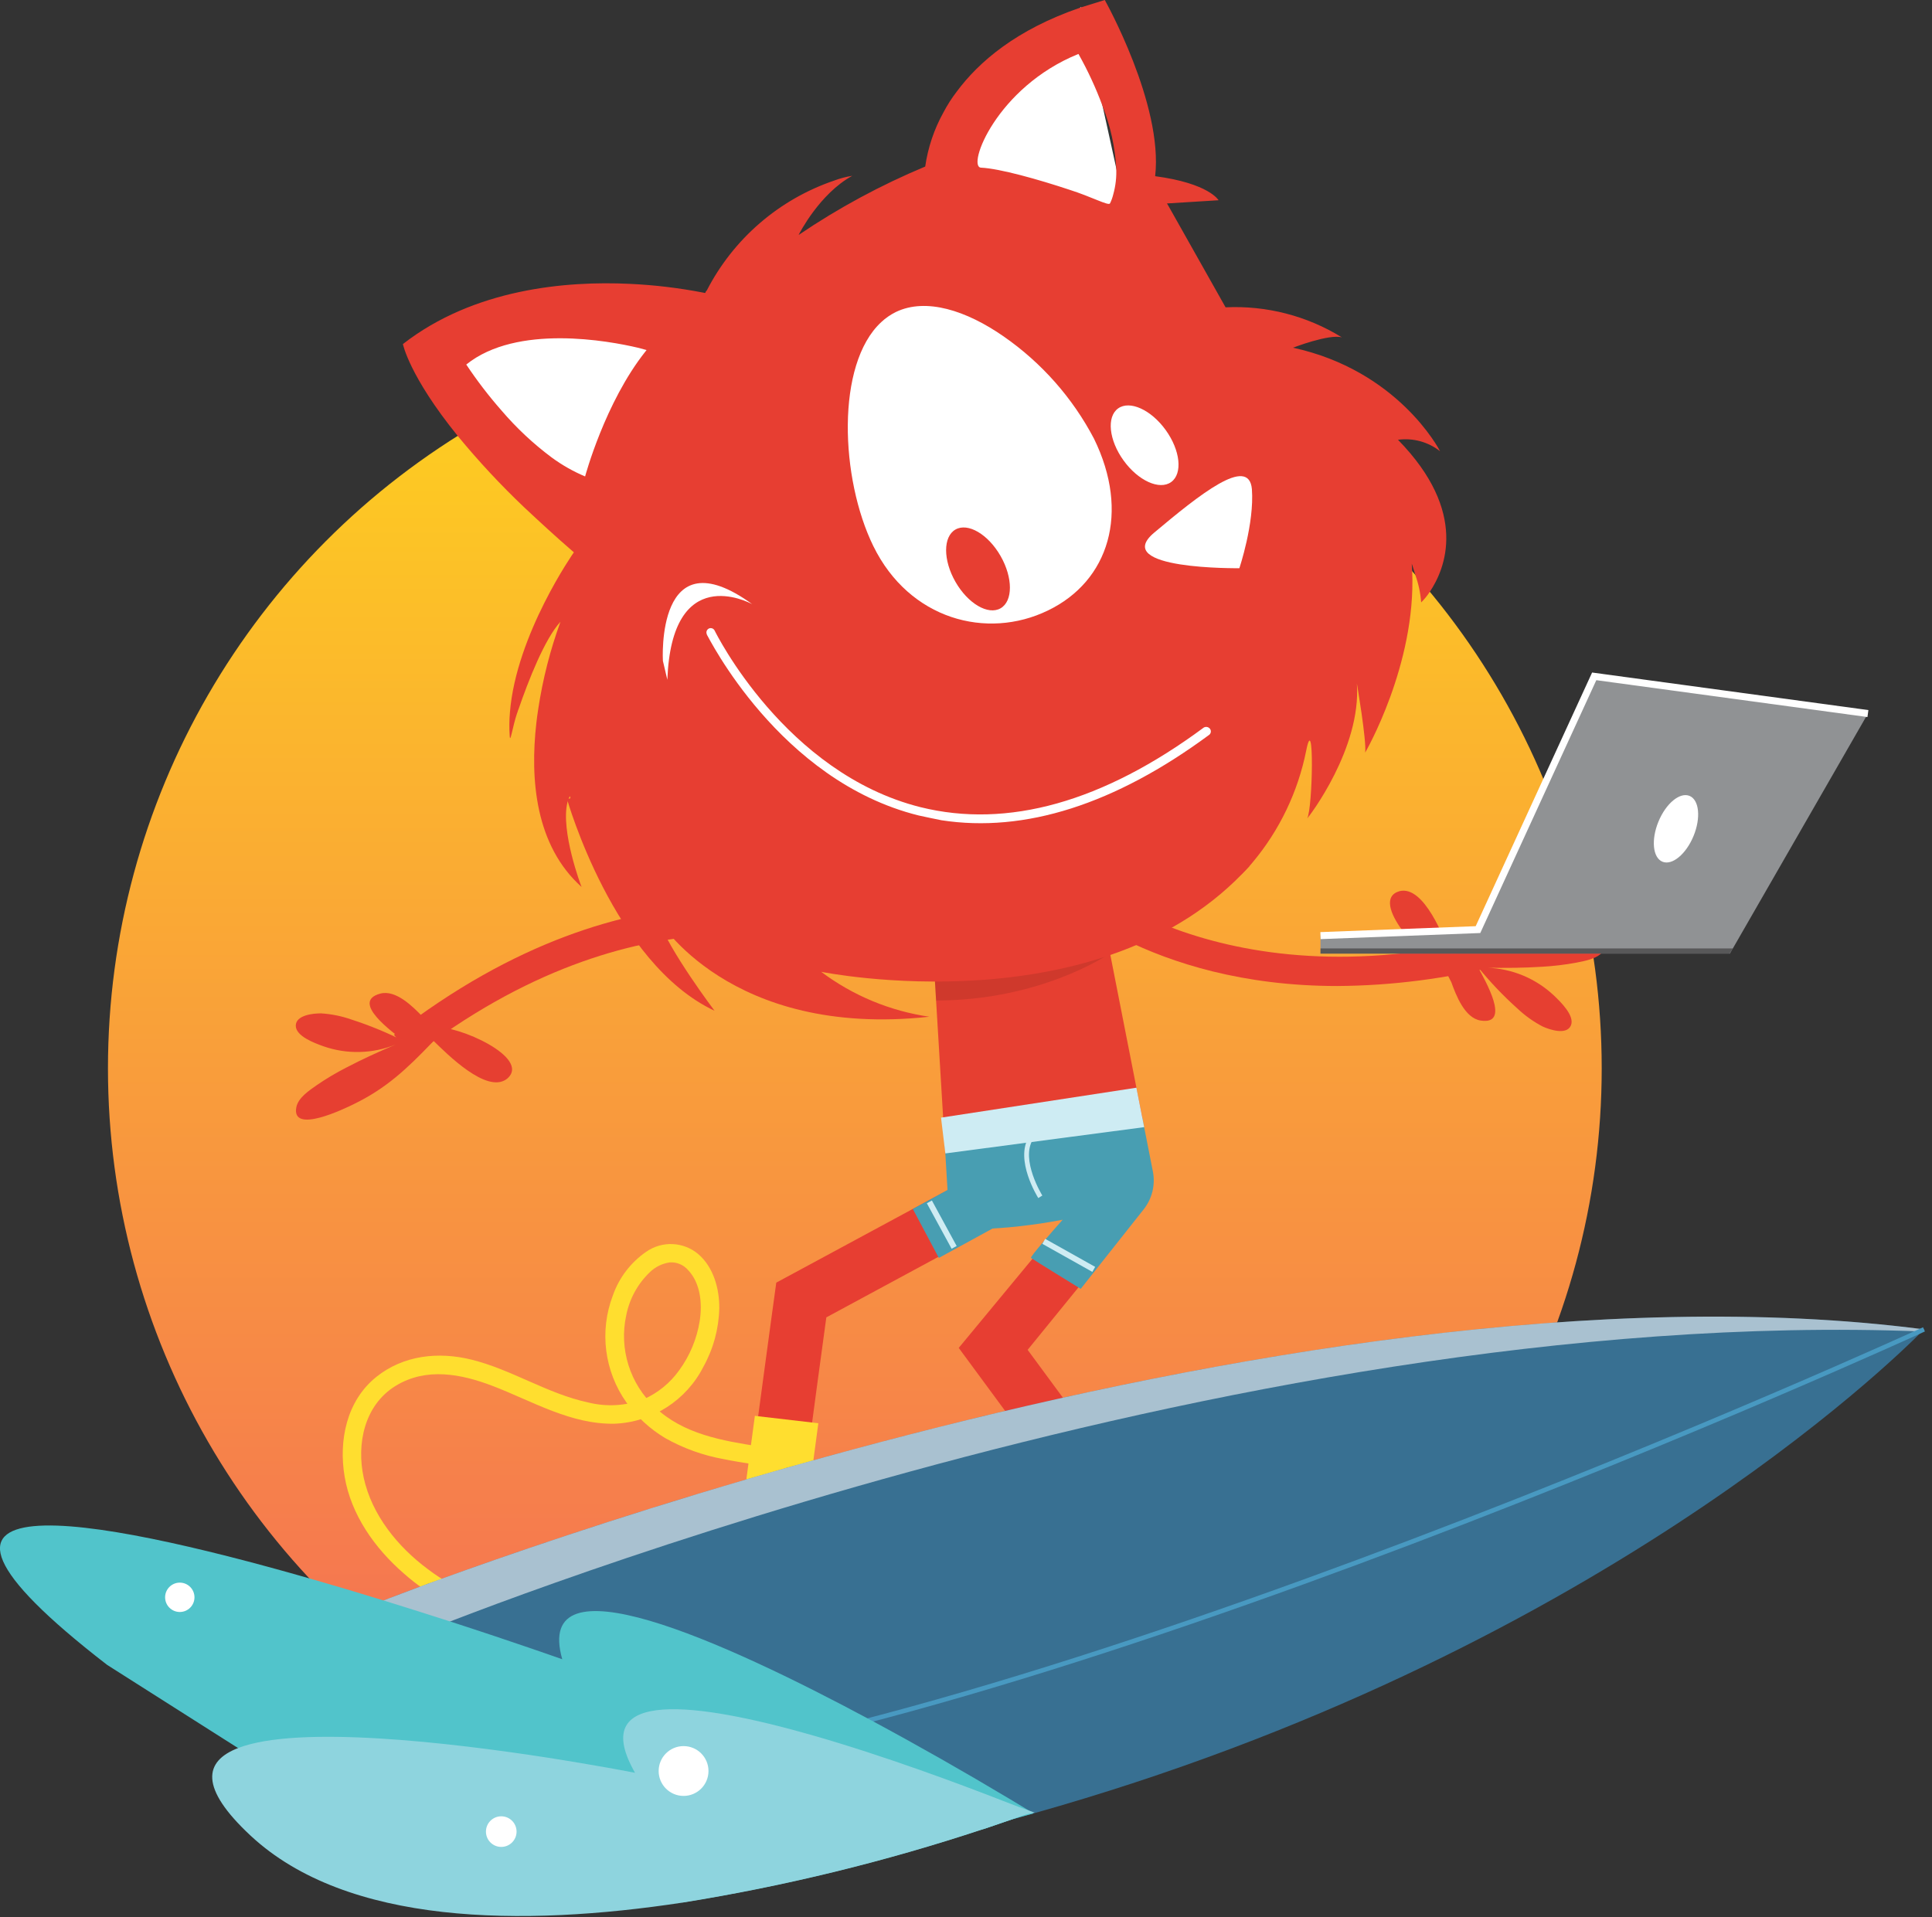 <svg clip-rule="evenodd" fill-rule="evenodd" stroke-linejoin="round" stroke-miterlimit="2" viewBox="0 0 265 263" xmlns="http://www.w3.org/2000/svg" xmlns:xlink="http://www.w3.org/1999/xlink"><rect x="0" y="0" width="265" height="263" fill="#333333" stroke="none"/><linearGradient id="a" gradientTransform="matrix(-1.713 352.165 -352.165 -1.713 227.283 35.672)" gradientUnits="userSpaceOnUse" x1="0" x2="1" y1="0" y2="0"><stop offset="0" stop-color="#ffde17"/><stop offset="1" stop-color="#ee2a7b"/></linearGradient><g transform="translate(-109.417 -15.44)"><circle cx="226.669" cy="162" fill="url(#a)" r="102.444"/><g fill-rule="nonzero"><path d="m250.81 181.012-28.051 15.154c-.408 2.95-.81 5.901-1.204 8.853-.357 2.609-.696 5.154-1.01 7.543-1.06 8.113-1.836 14.47-1.843 15.599-.048-1.112-.606-2.142-1.51-2.79l-2.183 3.003 1.185 3.549-3.573-.671c-1.587-1.317-1.43-3.01-1.267-4.796.088-.953.232-2.32.439-4.063.478-3.979.983-7.954 1.517-11.925.282-2.145.57-4.295.847-6.308.802-5.994 1.473-10.821 1.48-10.884l.256-1.875 31.374-16.94z" fill="#e73e32"/><path d="m260.355 226.745-19.435-26.391 21.744-26.291.43 10.916-12.722 15.641 15.984 21.705z" fill="#e73e32"/><path d="m239.083 173.673 27.037-4.799-.002-.027-.019-.084-.806-4.105-5.769-29.376-22.66 1.638 1.827 30.322.24 3.967.059.909z" fill="#e63f31"/><path d="m165.887 160.513-2.433-3.125c33.228-25.868 59.738-16.085 60.851-15.657l-1.421 3.698c-.252-.097-25.635-9.328-56.997 15.084z" fill="#e73e32"/><path d="m169.26 156.438c2.69-.445 13.182 4.093 9.692 7.004-2.753 2.145-8.27-3.473-10.056-5.196l-.243.252c-3.45 3.587-6.263 6.261-10.779 8.447-1.15.559-8.501 4.147-7.816.413.245-1.323 1.773-2.317 2.772-3.025 1.308-.9 2.674-1.713 4.088-2.435 2.213-1.163 4.491-2.194 6.791-3.17-3.169 1.29-6.704 1.377-9.933.246-1.105-.4-3.797-1.355-3.79-2.826s2.453-1.697 3.479-1.686c1.414.089 2.81.372 4.147.842 2.505.806 4.942 1.811 7.287 3.005-1.625-1.274-7.46-5.437-3.335-6.556 2.138-.585 4.49 1.787 5.816 3.164z" fill="#e63f31"/><path d="m292.838 150.707c-25.926 0-38.906-12.653-39.577-13.326l2.805-2.795-1.403 1.397 1.4-1.401c.192.191 19.626 18.951 58.205 9.4l.951 3.844c-7.316 1.865-14.831 2.832-22.381 2.881z" fill="#e73e32"/><path d="m307.388 148.035c-2.639-.687-10.378-9.1-6.006-10.34 3.387-.84 6.142 6.536 7.073 8.836l.325-.131c4.611-1.874 8.268-3.173 13.283-3.334 1.278-.041 9.452-.33 7.309 2.802-.762 1.11-2.563 1.396-3.764 1.637-1.561.29-3.139.478-4.725.562-2.495.161-4.995.177-7.493.133 3.42.111 6.685 1.468 9.175 3.816.846.815 2.917 2.782 2.313 4.123s-2.932.552-3.864.125c-1.256-.656-2.416-1.483-3.447-2.456-1.96-1.755-3.777-3.664-5.434-5.708.966 1.824 4.604 8 .38 7.345-2.19-.335-3.375-3.458-4.026-5.255z" fill="#e63f31"/><path d="m237.812 152.7c14.207-.02 23.323-6.112 23.834-6.46-7.733 2.554-15.834 3.817-23.977 3.738l-.02.001z" fill="#010101" fill-opacity=".1"/><path d="m271.063 127.508 16.17-31.851-2.016-26.197-20.514-21.05-7.04-32.022-11.786 15.192-23.265 29.976-25.93-4.795-22.237 1.096-5.62 7.375 18.228 19.965 5.074 11.859 16.638 36.965 34.728 5.761z" fill="#fff"/><path d="m301.172 75.77c2.056-.278 4.138.289 5.77 1.57-.17-.34-5.82-11.08-20.17-14.2 0 0 4.92-1.91 6.7-1.42-4.778-2.951-10.34-4.388-15.95-4.12l-7.87-13.97-.17-.28 7.08-.44s-1.3-2.32-8.7-3.3c1.13-9.86-6.91-24.17-6.91-24.17-1.12.34-2.17.67-3.22 1-.02.01-.03.01-.05.02l-.1.03c-8.76 3.01-13.9 7.42-16.96 11.55-.678.888-1.281 1.831-1.8 2.82-1.278 2.304-2.125 4.822-2.5 7.43-6.086 2.538-11.902 5.681-17.36 9.38.09-.2 2.87-5.65 7.35-8.11-.844.129-1.672.347-2.47.65-7.558 2.57-13.829 7.98-17.48 15.08-.101.085-.172.201-.2.33-.085.01-.17 0-.25-.03-3.336-.649-6.715-1.053-10.11-1.21-8.72-.42-21.38.67-31.12 8.26 0 0 .85 4.37 7.51 12.59 2.85 3.47 5.913 6.759 9.17 9.85 2.04 1.91 4.28 3.98 6.77 6.13 0 0-7.91 11.25-8.77 21.95-.095 1.084-.105 2.174-.03 3.26s.38-1.28 1.01-3.14l.01-.01c.002-.021.009-.042.02-.06.04-.13.09-.27.14-.42.001-.023.012-.045.03-.06 1.32-3.84 3.58-9.64 5.75-11.99-1.406 3.863-2.424 7.856-3.04 11.92-.06.34-.11.68-.15 1.02l-.12.97c-.87 7.68-.15 16.78 6.21 22.47-.09-.17-2.91-7.7-1.94-11.62l.04-.13.09-.26c.009-.035.022-.069.04-.1.04-.12.09-.23.14-.35.057.087.091.187.1.29.008.019.012.039.01.06.43 1.71 2.44 9.12 6.53 14.83l-.5-.11c.53.279 1.027.618 1.48 1.01l.14.1c.913-.102 1.832-.138 2.75-.11.4 0 .8.02 1.2.05l-.15-.24c-1.42-2.36-2.59-5.06-2.44-6.97 1.487 2.281 3.099 4.478 4.83 6.58.3.39.62.78.95 1.16.534.1 1.061.231 1.58.39.16.05.3.1.46.16h.02c1.76.55 3.497 1.143 5.21 1.78h.02c1.28.47 2.53.97 3.8 1.49 1.56-.16 3.08-.25 4.64-.41 1.07.07 2.09.15 3.07.23h.02c.59.04 1.17.09 1.73.13 4.189.421 8.403.548 12.61.38.57-.05 1.15-.1 1.75-.15.55-.05 1.11-.1 1.69-.15 1.13-.16 2.28-.26 3.43-.36 4.03-.38 8.01-.69 12.06-.95.49-.01.97-.08 1.46-.08 1.68-.12 3.43-.24 5.12-.29h.02l.24-.04c.157 0 .314-.01.47-.03h.01c.465-.041.927-.118 1.38-.23.56-.14 1.12-.3 1.67-.49.905-.295 1.793-.638 2.66-1.03.07-.03.13-.06.2-.09.58-.2 1.16-.46 1.79-.74.349-.183.714-.334 1.09-.45 1.632-.639 3.199-1.432 4.68-2.37-.39.3-1.66 1.27-4.06 3.32 1.306-1.054 2.679-2.023 4.11-2.9.4-.23.85-.48 1.31-.73.143-.092.294-.172.45-.24l-.07-.06c.39-.29.77-.59 1.22-.9.675-.497 1.313-1.042 1.91-1.63.041-.025.075-.059.1-.1.17-.17.32-.34.48-.51.16-.2.32-.35.47-.55 3.68-4.408 6.197-9.669 7.32-15.3s.91 7.8.14 9.31c.27-.28 7.44-9.64 6.81-18.52 0 0 1.34 7.81 1.14 9.48 0 0 6.99-12.01 6.45-24.85-.01-.36-.03-.71-.06-1.06 0 0 .23.66.49 1.54v.01c.434 1.212.703 2.477.8 3.76.445-.439.841-.925 1.18-1.45 2.09-3.1 5.38-10.9-4.36-20.86zm-122.98-4.03c-1.745-1.987-3.355-4.088-4.82-6.29 6.96-5.61 19.62-3.23 23.53-2.31.76.2 1.2.32 1.2.32-.05.06-.09.12-.14.18-5.57 7-8.29 17.16-8.29 17.16-1.62-.681-3.153-1.551-4.57-2.59-2.537-1.892-4.855-4.063-6.91-6.47zm52.1-12.11c.592-.555 1.262-1.02 1.99-1.38 4.15-2.01 9.69-.21 14.81 3.35 5.195 3.609 9.442 8.419 12.38 14.02 4.96 10.11 2.07 19.54-6.34 23.58-8.34 4.04-18.98 1.25-23.93-8.85-4.52-9.23-5.17-24.93 1.09-30.72zm30.36-29.63c.01.01.01.01.01.02v.01c0 .01.01.02.01.03 1.058 2.688 1.683 5.526 1.85 8.41v.03c.059 1.221-.079 2.443-.41 3.62-.102.422-.249.831-.44 1.22s-2.44-.88-5.63-1.89c-4.16-1.38-9.49-2.89-12.07-3.01-1.97-.1 2.11-11.04 13.37-15.6 1.292 2.295 2.399 4.689 3.31 7.16z" fill="#e73e32"/><path d="m201.327 120.967c.539-.075 28.08 14.5 28.08 14.5l51.386-1.205c-20.182 22.346-58.74 14.497-58.74 14.497 4.351 3.261 9.451 5.38 14.832 6.163-27.465 2.985-37.2-13.408-37.2-13.408 1.449 4.251 7.739 12.585 7.739 12.585-13.841-6.485-20.226-29.02-20.226-29.02s13.59-4.036 14.13-4.112z" fill="#e73e32"/><g fill="#fff"><path d="m235.404 127.307c-19.153-4.765-28.886-24.637-29.03-24.8l-.01-.06c-.035-.077-.053-.161-.053-.245 0-.326.268-.594.594-.594.246 0 .467.152.555.382.085.17 9.623 19.52 28.212 24.182 11.946 2.967 25.04-.694 38.863-10.925.267-.15.605-.095.811.131.22.24.204.619-.036.84l-.026.023c-12.94 9.558-25.326 13.486-36.737 11.725-1.068-.217-2.135-.433-3.143-.659z"/><path d="m200.342 106.1.61 2.6c.6-16.12 11.09-10.68 11.65-10.37-13.29-9.64-12.26 7.77-12.26 7.77zm80.79-23.56c-.42-4.7-7.27.83-13.39 5.96-6.11 5.12 11.67 4.89 11.67 4.89s2.07-6.14 1.72-10.85z"/></g></g><ellipse cx="243.493" cy="93.396" fill="#e73e32" rx="3.565" ry="6.224" transform="matrix(.868 -.497 .497 .868 -14.205 133.436)"/><ellipse cx="266.41" cy="76.479" fill="#fff" rx="3.565" ry="6.224" transform="matrix(.811 -.585 .585 .811 5.619 170.347)"/><g fill-rule="nonzero"><path d="m234.62 181.29 3.571 6.718 8.786-4.808-6.672-5.014z" fill="#489eb2"/><path d="m266.118 168.876-.02-.111-27.168 2.446.151 2.464.628 10.424c1.789.036 3.586-.001 5.4-.1.896-.044 1.791-.109 2.692-.187h.007c1.031-.093 2.059-.21 3.085-.35.898-.115 1.792-.25 2.684-.405.533-.088 1.065-.183 1.594-.285-1.455 1.638-4.496 5.097-4.339 5.236.207.182 6.82 4.244 6.82 4.244l8.64-10.912c1.157-1.462 1.617-3.36 1.257-5.19z" fill="#489eb2"/><path d="m239.083 173.673 27.27-3.603-1.06-5.412-26.802 4.107z" fill="#ceecf3"/><path d="m221.663 210.688c-.42 3.069-.819 6.064-1.188 8.874l-8.756-.641c.08-.598.162-1.203.243-1.823.332-2.523.671-5.053.996-7.421z" fill="#ffde2f"/><path d="m213.595 213.883c-5.075-.787-10.442-1.694-14.308-5.368-3.467-3.207-4.981-8.026-3.972-12.64.444-2.249 1.57-4.309 3.224-5.897.756-.739 1.73-1.215 2.777-1.358.943-.052 1.858.337 2.476 1.05 1.723 1.8 1.972 4.64 1.6 6.986-.39 2.456-1.36 4.784-2.83 6.79-1.227 1.712-2.885 3.068-4.806 3.931-2.463.94-5.157 1.097-7.712.45-5.58-1.206-10.428-4.494-15.955-5.863-4.527-1.12-9.32-.619-13.045 2.362-4.084 3.268-5.193 8.724-4.358 13.68.885 5.253 4.144 9.831 8.096 13.271 3.911 3.479 8.697 5.826 13.842 6.79 1.242.217 2.498.348 3.758.392 1.64.055 1.639-2.494 0-2.549-5.181-.244-10.167-2.061-14.289-5.21-4.126-3.067-7.666-7.417-8.785-12.52-1.024-4.67.097-10.001 4.396-12.631 4.175-2.554 8.963-1.633 13.301.029 5.435 2.082 10.727 5.308 16.74 5.175 5.16-.213 9.819-3.208 12.154-7.815 1.366-2.459 2.113-5.213 2.177-8.025.025-2.66-.786-5.625-2.876-7.42-2.024-1.719-4.977-1.853-7.148-.325-2.113 1.456-3.711 3.544-4.563 5.964-1.885 4.907-1.182 10.447 1.868 14.728 1.417 1.965 3.22 3.621 5.298 4.865 2.485 1.401 5.188 2.376 7.996 2.883 1.414.29 2.84.512 4.266.733.672.163 1.363-.23 1.567-.89.181-.674-.219-1.378-.89-1.568z" fill="#ffde2f"/><path d="m373.319 197.808s-.095.1-.283.288c-3.768 3.825-45.317 44.578-121.852 66.115-.972.276-1.957.545-2.94.815-3.662.991-7.405 1.937-11.23 2.84l-.07.019c-6.288 1.486-12.787 2.821-19.498 4.006-4.508.797-9.112 1.513-13.812 2.15l-16.784-15.423-2.214-2.031-2.508-2.307-15.774-14.496h-.007l-4.94-4.546.608-.238c7.65-2.965 86.34-32.904 161.02-38.151 17.286-1.217 34.358-1.11 50.284.959z" fill="#387092"/><path d="m373.316 197.81s-.094.1-.282.288c-95.877-3.806-205.58 41.23-206.683 41.688h-.006l-4.94-4.546s123.589-48.917 211.91-37.43z" fill="#fff" fill-opacity=".57"/><path d="m185.765 259.747-.05-.625c63.764-4.977 186.24-61.031 187.47-61.598l.262.57c-1.23.566-123.807 56.668-187.682 61.653z" fill="#4899c1"/><path d="m251.182 264.21c-.972.276-1.956.546-2.94.816-.063.018-.12.043-.182.062-.032.014-.066.025-.1.032-.966.338-2.15.746-3.537 1.21-.05.012-.106.031-.163.05l-.137.025-6.458 1.33-.652.13-.07.02-19.498 4.006-.734.15-13.524 2.778-48.49-11.58-.1-.025-12.527-7.963-17.957-11.411c-34.24-26.465-1.793-20.327 27.668-11.887l.063.018c3.467.991 6.897 2.013 10.17 3.029.006 0 .019.006.025.006 3.235.997 6.32 1.975 9.141 2.884 9.035 2.928 15.361 5.179 15.361 5.179-4.07-14.258 21.881-2.633 42.327 8.351 6.429 3.459 12.778 7.065 19.041 10.816.009.001.018.006.025.012 1.06.633 1.938 1.166 2.615 1.58l.54.326z" fill="#51c4cb"/><path d="m290.541 143.793v2.47h56.15l18.936-32.932-37.543-5.105-15.941 34.744z" fill="#909294"/><path d="m290.56 144.274 21.897-.835 15.916-34.687 37.189 5.056.13-.954-37.897-5.153-15.967 34.799-21.305.812z" fill="#fff"/><path d="m347.101 145.549h-56.56v.714h56.102z" fill="#211e1f" fill-opacity=".5"/></g><ellipse cx="339.226" cy="129.265" fill="#fff" rx="4.88" ry="2.6" transform="matrix(.381 -.925 .925 .381 90.487 393.675)"/><path d="m249.678 264.518c-.02.006-.044.012-.063.019-.376.137-.84.3-1.373.489-.063.018-.12.043-.182.062-.032.014-.066.025-.1.032-.966.338-2.15.746-3.537 1.21l-.137.025c-.053.02-.108.036-.163.05-13.395 4.432-27.124 7.782-41.055 10.019-16.937-.517-33.514-5.035-48.371-13.185-.024-.019-.049-.035-.075-.05s14.99-6.427 15.956-6.183c.276.07 6.903.715 16.27 1.612 1.198.113 2.445.232 3.724.35 1.349.133 2.728.264 4.151.396h.006l3.643.345c1.963.188 3.975.376 6.007.57 12.577 1.179 26.063 2.446 35.48 3.323h.006c4.232.395 7.637.715 9.775.91.013-.001.026.001.038.006z" fill="#51c4cb" fill-rule="nonzero"/><circle cx="220.993" cy="264.106" fill="#fff" r="1.24"/><path d="m251.352 264.11s-.1.013-.264.044c-.478.086-.95.208-1.41.364-.02.006-.044.012-.063.019-.376.137-.84.3-1.373.489-.063.018-.12.043-.182.062-.032.014-.066.025-.1.032-.966.338-2.15.746-3.537 1.21-.05.012-.106.031-.163.05-13.447 4.455-27.231 7.822-41.217 10.07-21.963 3.335-46.014 3.153-59.262-9.192-7.034-6.559-6.389-10.195-1.711-12.007 8.27-3.21 29.141-.746 42.502 1.323.02.006.044.006.063.012 1.505.239 2.922.464 4.207.684.05.006.107.019.157.025 2.802.464 5.003.871 6.276 1.11.802.15 1.241.238 1.241.238-.073-.128-.144-.258-.213-.389-6.1-11.21 8.696-9.279 24.42-4.796 10.101 2.884 20.584 6.821 26.146 8.99.012.007.018.007.031.013 1.473.58 2.957 1.13 4.452 1.65z" fill="#8ed4de" fill-rule="nonzero"/><circle cx="203.178" cy="258.398" fill="#fff" r="3.417"/><circle cx="178.171" cy="266.712" fill="#fff" r="2.1"/><g fill="#ceecf3" fill-rule="nonzero"><path d="m251.833 179.796c-.133-.212-3.23-5.218-1.302-8.375l.557.34c-1.716 2.812 1.268 7.64 1.299 7.687z"/><path d="m238.303 179.828h.788v7.109h-.788z" transform="matrix(.878 -.478 .478 .878 -58.641 136.529)"/><path d="m255.673 183.66h.788v7.862h-.788z" transform="matrix(.489 -.872 .872 .489 -32.784 319.217)"/></g><circle cx="134.078" cy="234.569" fill="#fff" r="2.014"/></g></svg>